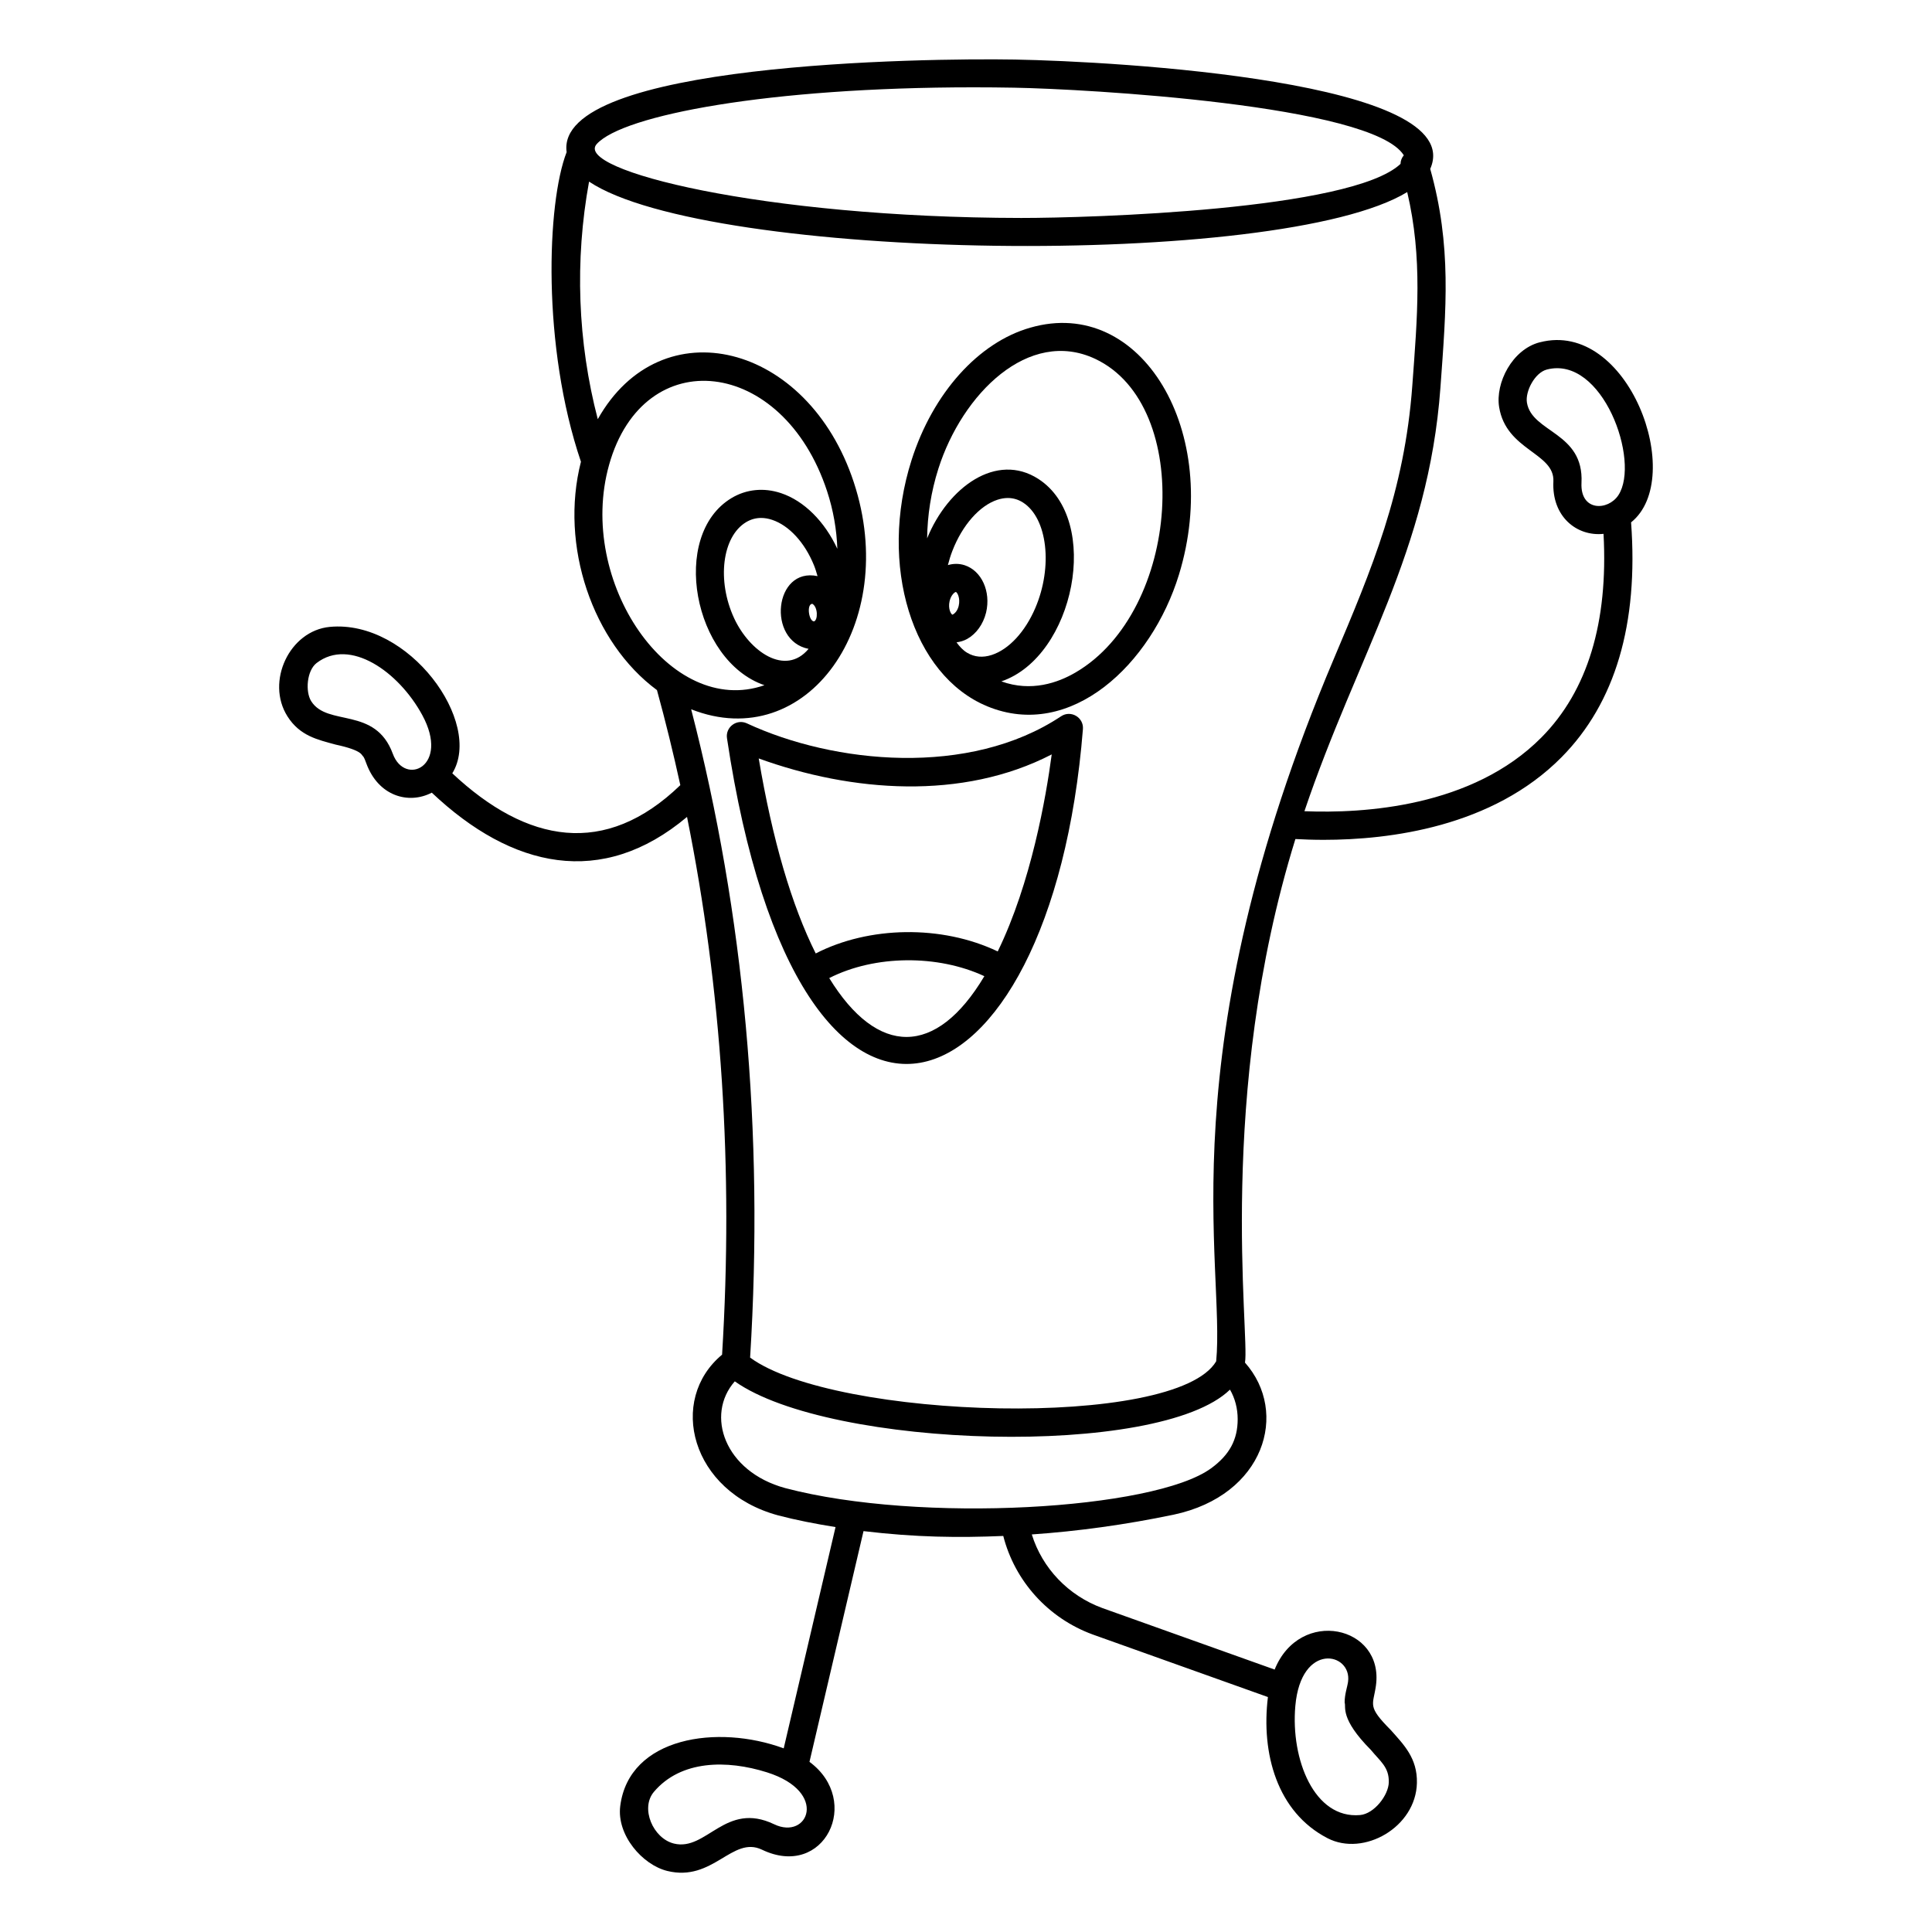 <?xml version="1.0" encoding="UTF-8"?>
<!-- Uploaded to: SVG Find, www.svgrepo.com, Generator: SVG Find Mixer Tools -->
<svg fill="#000000" width="800px" height="800px" version="1.1" viewBox="144 144 512 512" xmlns="http://www.w3.org/2000/svg">
 <g>
  <path d="m552.05 234.71c-7.328 1.902-11.801 10.797-10.762 17.184 1.879 11.547 14.742 12.07 14.375 19.699-0.461 9.289 6.184 14.629 13.289 13.883 1.273 23.391-4.191 41.57-16.441 53.941-18.352 18.531-47.305 20.195-62.824 19.559 14.055-41.613 32.875-68.91 36.039-112.23 1.52-21.035 3.019-37.559-2.703-57.988 10.277-23.266-83.172-28.496-110.07-28.977-23.871-0.414-122.07 0.879-118.79 24.535-5.242 13.453-6.59 51.434 3.793 82.047-5.688 22.25 3.066 47.891 20.148 60.523 2.281 8.309 4.336 16.711 6.191 25.184-19.891 19.215-40.645 15.414-60.43-3.133 8.262-13.469-11.488-40.805-32.473-38.805-10.691 1.02-17 14.527-11.227 23.684 3.301 5.234 8.047 6.207 12.746 7.5 7.426 1.605 6.832 2.859 7.379 3.188 0.293 0.438 0.531 1.086 0.805 1.836 3.16 8.609 11.156 10.934 17.336 7.723 21.25 20.086 45.07 25.391 67.641 6.426 9.188 45.586 12.316 93.359 9.289 142.51-14.426 11.98-8.355 36.281 14.812 42.578 4.738 1.25 9.902 2.254 15.254 3.113l-13.734 58.641c-17.484-6.449-40.977-3.055-43.32 15.266-0.988 7.723 5.875 15.594 12.438 17.215 12.168 3.016 17.246-9.395 25.121-5.629 16.539 7.945 26.613-12.926 12.59-23.277l14.32-61.145c13.961 1.664 25.16 1.777 37.035 1.281 3.051 11.926 11.852 21.781 23.734 26.125l46.402 16.566c-1.832 14.918 2.406 30.504 15.816 37.414 9.562 4.938 23.414-2.894 23.668-14.66 0.148-6.566-3.5-10.148-6.918-14.004-6.367-6.41-4.68-6.484-3.941-11.785 2.184-15.871-20.168-20.812-26.844-4.25l-45.648-16.297c-9.062-3.316-15.949-10.598-18.707-19.512 12.191-0.844 24.801-2.57 37.609-5.242 24.09-5.125 30.613-27.102 18.887-40.297 1.285-7.449-7.66-70.98 13.359-138.75 2.207 0.121 4.707 0.211 7.488 0.211 17.449 0 44.715-3.379 63.031-21.879 14.277-14.418 20.43-35.387 18.441-62.254 14.715-11.762-0.711-53.852-24.199-47.711zm-303.95 109.05c-4.633-12.625-17.32-7.109-21.625-13.934-1.602-2.539-1.18-8.117 1.43-10.121 8.816-6.781 21.742 2.281 27.988 13.777 7.434 13.652-4.606 18.98-7.793 10.277zm101.06 283.69c-12.926-6.207-17.902 7.246-26.562 5.113-5.527-1.363-8.984-9.359-5.301-13.707 7.16-8.453 19.367-8.504 29.957-5.168 16.484 5.199 10.871 18.078 1.906 13.762zm152.09-37.781c-0.203 1.477-0.914 3.285-0.906 5.543 0.457 1.117-1.359 4.16 6.949 12.527 2.496 3.051 4.844 4.555 4.754 8.578-0.074 3.434-3.859 8.359-7.621 8.691-12.102 1.066-18.391-14.695-17.152-28.875 1.5-17.18 15.043-14.195 13.977-6.465zm-199.11-407.5c6.93-7.668 45.621-15.027 99.879-15.027 3.535 0 7.137 0.031 10.797 0.098 18.441 0.328 94.895 4.523 103.21 17.914-0.539 0.645-0.855 1.426-0.871 2.281-13.016 12.285-82.484 14.328-100.51 14.328-68.867-0.09-118.7-12.758-112.5-19.594zm3.277 85.012c9.168-32.664 46.062-28.566 57.758 6.953 1.68 5.102 2.555 10.281 2.731 15.312-3.356-7.254-8.828-12.727-14.934-14.762-4.539-1.512-9.199-1.047-13.117 1.312-16.398 9.883-10.109 43.133 8.727 49.59-25.012 8.738-49.871-27.43-41.164-58.406zm53.848 36.828c1.527 0.852 1.516 4.328 0.465 4.668-1.371 0-2.051-4.562-0.465-4.668zm-0.984 11.949c-6.144 7.367-15.629 0.711-19.719-8.102-4.629-9.984-3.188-21.645 3.152-25.469 1.246-0.75 2.578-1.125 3.988-1.125 0.941 0 1.914 0.164 2.918 0.5 4.5 1.5 8.645 6.008 11.098 12.059 0.379 0.938 0.664 1.898 0.938 2.859-11.504-2.445-13.461 17.094-2.375 19.277zm106.66 217.17c-15.02 10.98-77.117 14.652-112.84 5.234-16.141-4.394-21.207-19.402-13.371-28.289 25.246 17.871 112.51 20.438 131.23 2.191 1.316 2.273 2.039 4.977 2.039 7.832 0 5.445-2.176 9.469-7.055 13.031zm1.367-28.375c-10.711 18.152-101.12 15.445-123.52-0.977 3.707-59.719-1.551-117.46-15.621-171.81 30.613 12.078 55.484-22.582 43.094-60.172-12.184-37-51.039-46.602-67.844-16.707-5.344-20.477-6.133-42.035-2.309-62.957 31.473 21.059 183.04 23.355 216.82 2.773 4.117 17.559 2.676 33.137 1.348 51.289-2.051 28.074-10.754 48.648-20.828 72.473-44.301 104.73-28.707 160.8-31.148 186.09zm96.805-232.79c0.684-13.469-13.156-13.27-14.461-21.27-0.484-2.965 2.086-7.93 5.273-8.758 14.746-3.828 24.852 24.23 18.977 33.277-2.723 4.18-10.156 4.398-9.789-3.25z"/>
  <path d="m425.2 333.82c-24.309 16.184-60.18 12.617-83.281 1.871-2.715-1.25-5.699 1.023-5.262 3.938 19.164 127.99 85.988 102.18 94.328-2.406 0.25-3.106-3.203-5.125-5.785-3.402zm-61.445 69.379c12.148-6.18 28.824-6.227 41.109-0.5-12.773 21.445-28.324 21.328-41.109 0.5zm44.652-7.059c-14.883-7.106-34.16-6.711-48.234 0.535-6.387-12.773-11.465-30.078-15.105-51.68 24.664 8.953 53.984 11.164 77.648-1.07-1.52 11.41-5.461 34.051-14.309 52.215z"/>
  <path d="m417.05 230.83c-13.758 3.914-25.82 17.359-31.473 35.09-8.855 27.77 0.148 57.043 20.07 65.262 22.109 9.117 43.504-11.117 50.793-34.91 11.555-37.723-9.926-73.949-39.391-65.441zm-21.395 72.469c0.398-1.695 1.402-2.418 1.664-2.418h0.008c0.371 0.121 1.219 1.625 0.734 3.703-0.316 1.238-0.957 1.977-1.648 2.316-0.379-0.109-1.223-1.543-0.758-3.602zm11.172 14.27c-2.387 0.773-4.574 0.578-6.523-0.582-1.094-0.652-2-1.641-2.816-2.758 0.969-0.137 1.93-0.398 2.832-0.906 2.41-1.359 4.231-3.891 4.992-6.949l0.012-0.043c1.32-5.574-1.18-11.086-5.707-12.551-1.441-0.461-2.961-0.449-4.414-0.027 0.328-1.27 0.711-2.539 1.195-3.785 2.637-6.812 7.223-12 11.965-13.539 0.934-0.301 1.844-0.453 2.719-0.453 1.441 0 2.801 0.406 4.062 1.223 6.434 4.164 7.918 16.941 3.234 27.906-2.699 6.332-7.019 10.992-11.551 12.465zm22.195 4.648c-4.637 2.719-11.746 5.219-19.648 2.356 19.352-6.59 26.66-42.742 9.824-53.637-11.133-7.203-24.004 2.211-29.5 15.734 0.078-6.051 1.023-12.328 2.988-18.48 6.32-19.816 23.918-37.363 41.551-29.09 26.246 12.344 22.703 66.84-5.215 83.117z"/>
 </g>
</svg>